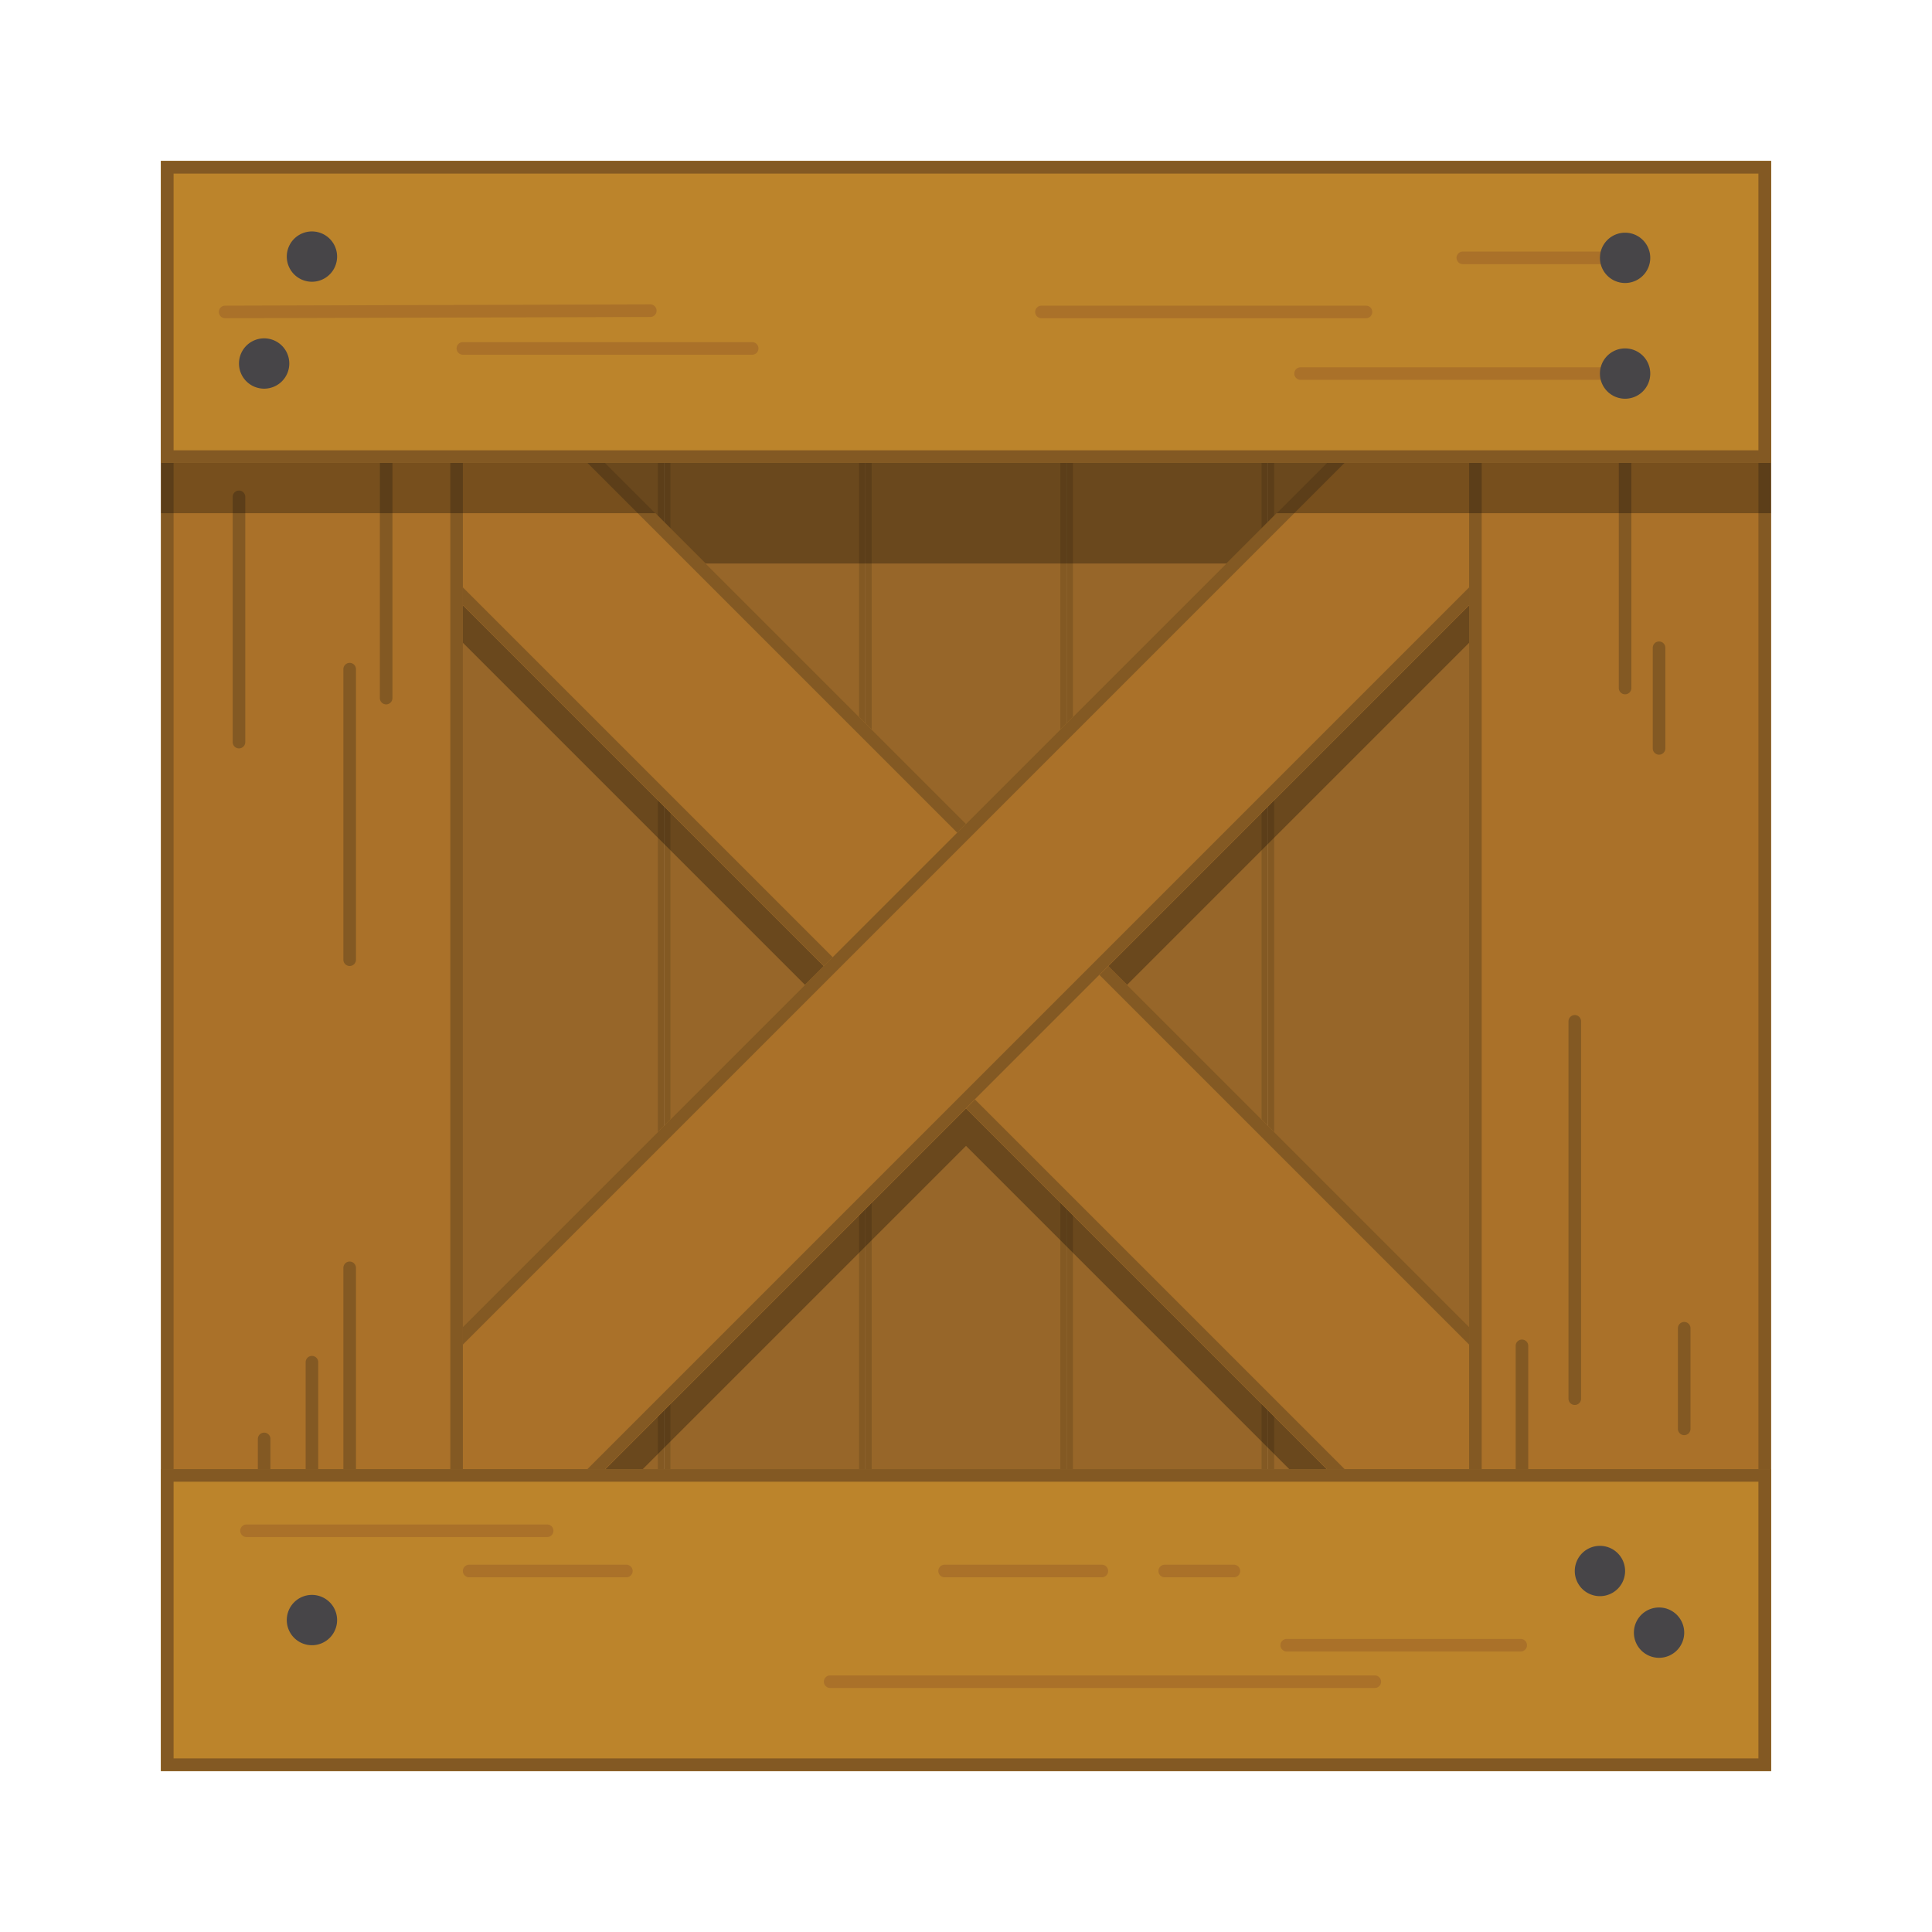 <svg id="bg_knl_sign-2" width="200" height="200" xmlns="http://www.w3.org/2000/svg" version="1.1" xmlns:xlink="http://www.w3.org/1999/xlink" xmlns:svgjs="http://svgjs.com/svgjs" class="bgs" preserveAspectRatio="xMidYMin slice"><defs id="SvgjsDefs1090"/><rect id="rect_knl_sign-2" width="100%" height="100%" fill="none"/><svg id="th_knl_sign-2" preserveAspectRatio="xMidYMid meet" viewBox="-12.8 -12.8 153.6 153.6" class="svg_thumb" data-uid="knl_sign-2" data-keyword="sign-2" data-complex="true" data-coll="knl" data-c="{&quot;474548&quot;:[&quot;knl_sign-2_l_26&quot;,&quot;knl_sign-2_l_27&quot;,&quot;knl_sign-2_l_28&quot;,&quot;knl_sign-2_l_29&quot;,&quot;knl_sign-2_l_30&quot;,&quot;knl_sign-2_l_31&quot;,&quot;knl_sign-2_l_32&quot;],&quot;835923&quot;:[&quot;knl_sign-2_l_1&quot;,&quot;knl_sign-2_l_3&quot;,&quot;knl_sign-2_l_5&quot;,&quot;knl_sign-2_l_7&quot;,&quot;knl_sign-2_l_9&quot;,&quot;knl_sign-2_l_12&quot;,&quot;knl_sign-2_l_14&quot;,&quot;knl_sign-2_l_16&quot;,&quot;knl_sign-2_l_18&quot;,&quot;knl_sign-2_l_19&quot;,&quot;knl_sign-2_l_22&quot;,&quot;knl_sign-2_l_24&quot;],&quot;976629&quot;:[&quot;knl_sign-2_l_0&quot;,&quot;knl_sign-2_l_2&quot;,&quot;knl_sign-2_l_4&quot;,&quot;knl_sign-2_l_6&quot;,&quot;knl_sign-2_l_8&quot;],&quot;010101&quot;:[&quot;knl_sign-2_l_10&quot;,&quot;knl_sign-2_l_20&quot;],&quot;aa7129&quot;:[&quot;knl_sign-2_l_11&quot;,&quot;knl_sign-2_l_13&quot;,&quot;knl_sign-2_l_15&quot;,&quot;knl_sign-2_l_17&quot;,&quot;knl_sign-2_l_25&quot;],&quot;bc842b&quot;:[&quot;knl_sign-2_l_21&quot;,&quot;knl_sign-2_l_23&quot;]}" data-colors="[&quot;#976629&quot;,&quot;#835923&quot;,&quot;#010101&quot;,&quot;#aa7129&quot;,&quot;#bc842b&quot;,&quot;#474548&quot;]" style="overflow: visible;"><path id="knl_sign-2_l_0" d="M23 0H40V128H23Z " data-color-original="#976629" fill="#976629" class="oranges"/><path id="knl_sign-2_l_1" d="M39.5 0.5V127.5H23.5V0.5ZM40 0H23V128H40Z " data-color-original="#835923" fill="#835923" class="oranges"/><path id="knl_sign-2_l_2" d="M40 0H56V128H40Z " data-color-original="#976629" fill="#976629" class="oranges"/><path id="knl_sign-2_l_3" d="M55.5 0.5V127.5H40.5V0.5ZM56 0H40V128H56Z " data-color-original="#835923" fill="#835923" class="oranges"/><path id="knl_sign-2_l_4" d="M56 0H72V128H56Z " data-color-original="#976629" fill="#976629" class="oranges"/><path id="knl_sign-2_l_5" d="M71.5 0.5V127.5H56.5V0.5ZM72 0H56V128H72Z " data-color-original="#835923" fill="#835923" class="oranges"/><path id="knl_sign-2_l_6" d="M72 0H88V128H72Z " data-color-original="#976629" fill="#976629" class="oranges"/><path id="knl_sign-2_l_7" d="M87.5 0.5V127.5H72.5V0.5ZM88 0H72V128H88Z " data-color-original="#835923" fill="#835923" class="oranges"/><path id="knl_sign-2_l_8" d="M88 0H105V128H88Z " data-color-original="#976629" fill="#976629" class="oranges"/><path id="knl_sign-2_l_9" d="M104.5 0.5V127.5H88.5V0.5ZM105 0H88V128H105Z " data-color-original="#835923" fill="#835923" class="oranges"/><path id="knl_sign-2_l_10" d="M114.9 27.4L103.6 16.1L64 55.7L24.4 16.1L13.1 27.4L52.7 67L13.1 106.6L24.4 117.9L64 78.3L103.6 117.9L114.9 106.6L75.3 67Z " data-color-original="#010101" fill="#010101" class="blacks" opacity=".3"/><path id="knl_sign-2_l_11" d="M13.08 24.4L24.39 13.09L114.9 103.6L103.59 114.91Z " data-color-original="#aa7129" fill="#aa7129" class="oranges"/><path id="knl_sign-2_l_12" d="M24.4 14.5L113.5 103.6L103.6 113.5L14.5 24.4ZM24.4 13.1L13.1 24.4L103.6 114.9L114.9 103.6Z " data-color-original="#835923" fill="#835923" class="oranges"/><path id="knl_sign-2_l_13" d="M13.09 103.61L103.6 13.1L114.91 24.41L24.41 114.92Z " data-color-original="#aa7129" fill="#aa7129" class="oranges"/><path id="knl_sign-2_l_14" d="M103.6 14.5L113.5 24.4L24.4 113.5L14.5 103.6ZM103.6 13.1L13.1 103.6L24.4 114.9L114.9 24.4Z " data-color-original="#835923" fill="#835923" class="oranges"/><path id="knl_sign-2_l_15" d="M0 0H24V128H0Z " data-color-original="#aa7129" fill="#aa7129" class="oranges"/><path id="knl_sign-2_l_16" d="M23 1V127H1V1ZM24 0H0V128H24Z " data-color-original="#835923" fill="#835923" class="oranges"/><path id="knl_sign-2_l_17" d="M104 0H128V128H104Z " data-color-original="#aa7129" fill="#aa7129" class="oranges"/><path id="knl_sign-2_l_18" d="M127 1V127H105V1ZM128 0H104V128H128ZM17.9 43.2A0.5 0.5 0 0 1 17.4 42.7V10.6A0.5 0.5 0 0 1 18.4 10.6V42.7A0.5 0.5 0 0 1 17.9 43.2ZM12 116.9A0.5 0.5 0 0 1 11.5 116.4V95.5A0.5 0.5 0 0 1 12.5 95.5V116.4A0.5 0.5 0 0 1 12 116.9ZM15 109.3A0.5 0.5 0 0 1 14.5 108.8V88A0.5 0.5 0 0 1 15.5 88V108.9A0.5 0.5 0 0 1 15 109.3ZM8.2 123A0.5 0.5 0 0 1 7.7 122.5V101.6A0.5 0.5 0 0 1 8.7 101.6V122.5A0.5 0.5 0 0 1 8.2 123Z " data-color-original="#835923" fill="#835923" class="oranges"/><path id="knl_sign-2_l_19" d="M108.2 114.2A0.5 0.5 0 0 1 107.7 113.7V94.2A0.5 0.5 0 0 1 108.7 94.2V113.7A0.5 0.5 0 0 1 108.2 114.2ZM15 64A0.5 0.5 0 0 1 14.5 63.5V40.4A0.5 0.5 0 0 1 15.5 40.4V63.5A0.5 0.5 0 0 1 15 64ZM6.2 46.7A0.5 0.5 0 0 1 5.7 46.2V26.7A0.5 0.5 0 0 1 6.7 26.7V46.2A0.5 0.5 0 0 1 6.2 46.7ZM112.4 98.9A0.5 0.5 0 0 1 111.9 98.4V68.4A0.5 0.5 0 0 1 112.9 68.4V98.4A0.5 0.5 0 0 1 112.4 98.9ZM116.4 42.4A0.5 0.5 0 0 1 115.9 41.9V18A0.5 0.5 0 0 1 116.9 18V41.9A0.5 0.5 0 0 1 116.4 42.4ZM121.1 101.3A0.5 0.5 0 0 1 120.6 100.8V92.8A0.5 0.5 0 1 1 121.6 92.8V100.8A0.5 0.5 0 0 1 121.1 101.3ZM119.1 47.2A0.5 0.5 0 0 1 118.6 46.7V38.7A0.5 0.5 0 0 1 119.6 38.7V46.7A0.5 0.5 0 0 1 119.1 47.2Z " data-color-original="#835923" fill="#835923" class="oranges"/><path id="knl_sign-2_l_20" d="M0 28V4H128V28H88.7L84.7 32H43.3L39.3 28Z " data-color-original="#010101" fill="#010101" class="blacks" opacity=".3"/><path id="knl_sign-2_l_21" d="M0 0H128V24H0Z " data-color-original="#bc842b" fill="#bc842b" class="oranges"/><path id="knl_sign-2_l_22" d="M127 1V23H1V1ZM128 0H0V24H128Z " data-color-original="#835923" fill="#835923" class="oranges"/><path id="knl_sign-2_l_23" d="M0 104H128V128H0Z " data-color-original="#bc842b" fill="#bc842b" class="oranges"/><path id="knl_sign-2_l_24" d="M127 105V127H1V105ZM128 104H0V128H128Z " data-color-original="#835923" fill="#835923" class="oranges"/><path id="knl_sign-2_l_25" d="M89.5 118.5A0.5 0.5 0 0 1 89.5 117.5H108.1A0.5 0.5 0 0 1 108.1 118.5ZM6.8 109.4A0.5 0.5 0 0 1 6.8 108.4H30.7A0.5 0.5 0 1 1 30.7 109.4ZM24 15.4A0.5 0.5 0 0 1 24 14.4H47A0.5 0.5 0 0 1 47 15.4ZM24.5 112.6A0.5 0.5 0 0 1 24.5 111.6H37A0.5 0.5 0 0 1 37 112.6ZM62.3 112.6A0.5 0.5 0 0 1 62.3 111.6H74.8A0.5 0.5 0 1 1 74.8 112.6ZM79.8 112.6A0.5 0.5 0 0 1 79.8 111.6H85.3A0.5 0.5 0 1 1 85.3 112.6ZM103.5 8.2A0.5 0.5 0 1 1 103.5 7.2H116A0.5 0.5 0 0 1 116 8.2ZM5.1 12.5A0.5 0.5 0 1 1 5.1 11.5L38.9 11.4A0.5 0.5 0 0 1 38.9 12.4ZM53.2 121.4A0.5 0.5 0 1 1 53.2 120.4H96.5A0.5 0.5 0 0 1 96.5 121.4ZM70 12.5A0.5 0.5 0 0 1 70 11.5H95.8A0.5 0.5 0 0 1 95.8 12.5ZM90.6 17.4A0.5 0.5 0 0 1 90.6 16.4H116.4A0.5 0.5 0 1 1 116.4 17.4Z " data-color-original="#aa7129" fill="#aa7129" class="oranges"/><path id="knl_sign-2_l_26" d="M12 5.6A2 2 0 0 1 14 7.6A2 2 0 0 1 12 9.6A2 2 0 0 1 10 7.6A2 2 0 0 1 12 5.6Z " fill="#474548" data-topath-type="circle" data-topath-id="SvgjsCircle1119" class="grays"/><path id="knl_sign-2_l_27" d="M12 114A2 2 0 0 1 14 116A2 2 0 0 1 12 118A2 2 0 0 1 10 116A2 2 0 0 1 12 114Z " fill="#474548" data-topath-type="circle" data-topath-id="SvgjsCircle1121" class="grays"/><path id="knl_sign-2_l_28" d="M119.1 115A2 2 0 0 1 121.1 117A2 2 0 0 1 119.1 119A2 2 0 0 1 117.1 117A2 2 0 0 1 119.1 115Z " fill="#474548" data-topath-type="circle" data-topath-id="SvgjsCircle1123" class="grays"/><path id="knl_sign-2_l_29" d="M8.2 14.1A2 2 0 0 1 10.2 16.1A2 2 0 0 1 8.2 18.1A2 2 0 0 1 6.2 16.1A2 2 0 0 1 8.2 14.1Z " fill="#474548" data-topath-type="circle" data-topath-id="SvgjsCircle1125" class="grays"/><path id="knl_sign-2_l_30" d="M114.4 110.1A2 2 0 0 1 116.4 112.1A2 2 0 0 1 114.4 114.1A2 2 0 0 1 112.4 112.1A2 2 0 0 1 114.4 110.1Z " fill="#474548" data-topath-type="circle" data-topath-id="SvgjsCircle1127" class="grays"/><path id="knl_sign-2_l_31" d="M116.4 5.7A2 2 0 0 1 118.4 7.7A2 2 0 0 1 116.4 9.7A2 2 0 0 1 114.4 7.7A2 2 0 0 1 116.4 5.7Z " fill="#474548" data-topath-type="circle" data-topath-id="SvgjsCircle1129" class="grays"/><path id="knl_sign-2_l_32" d="M116.4 14.9A2 2 0 0 1 118.4 16.9A2 2 0 0 1 116.4 18.9A2 2 0 0 1 114.4 16.9A2 2 0 0 1 116.4 14.9Z " fill="#474548" data-topath-type="circle" data-topath-id="SvgjsCircle1131" class="grays"/></svg></svg>